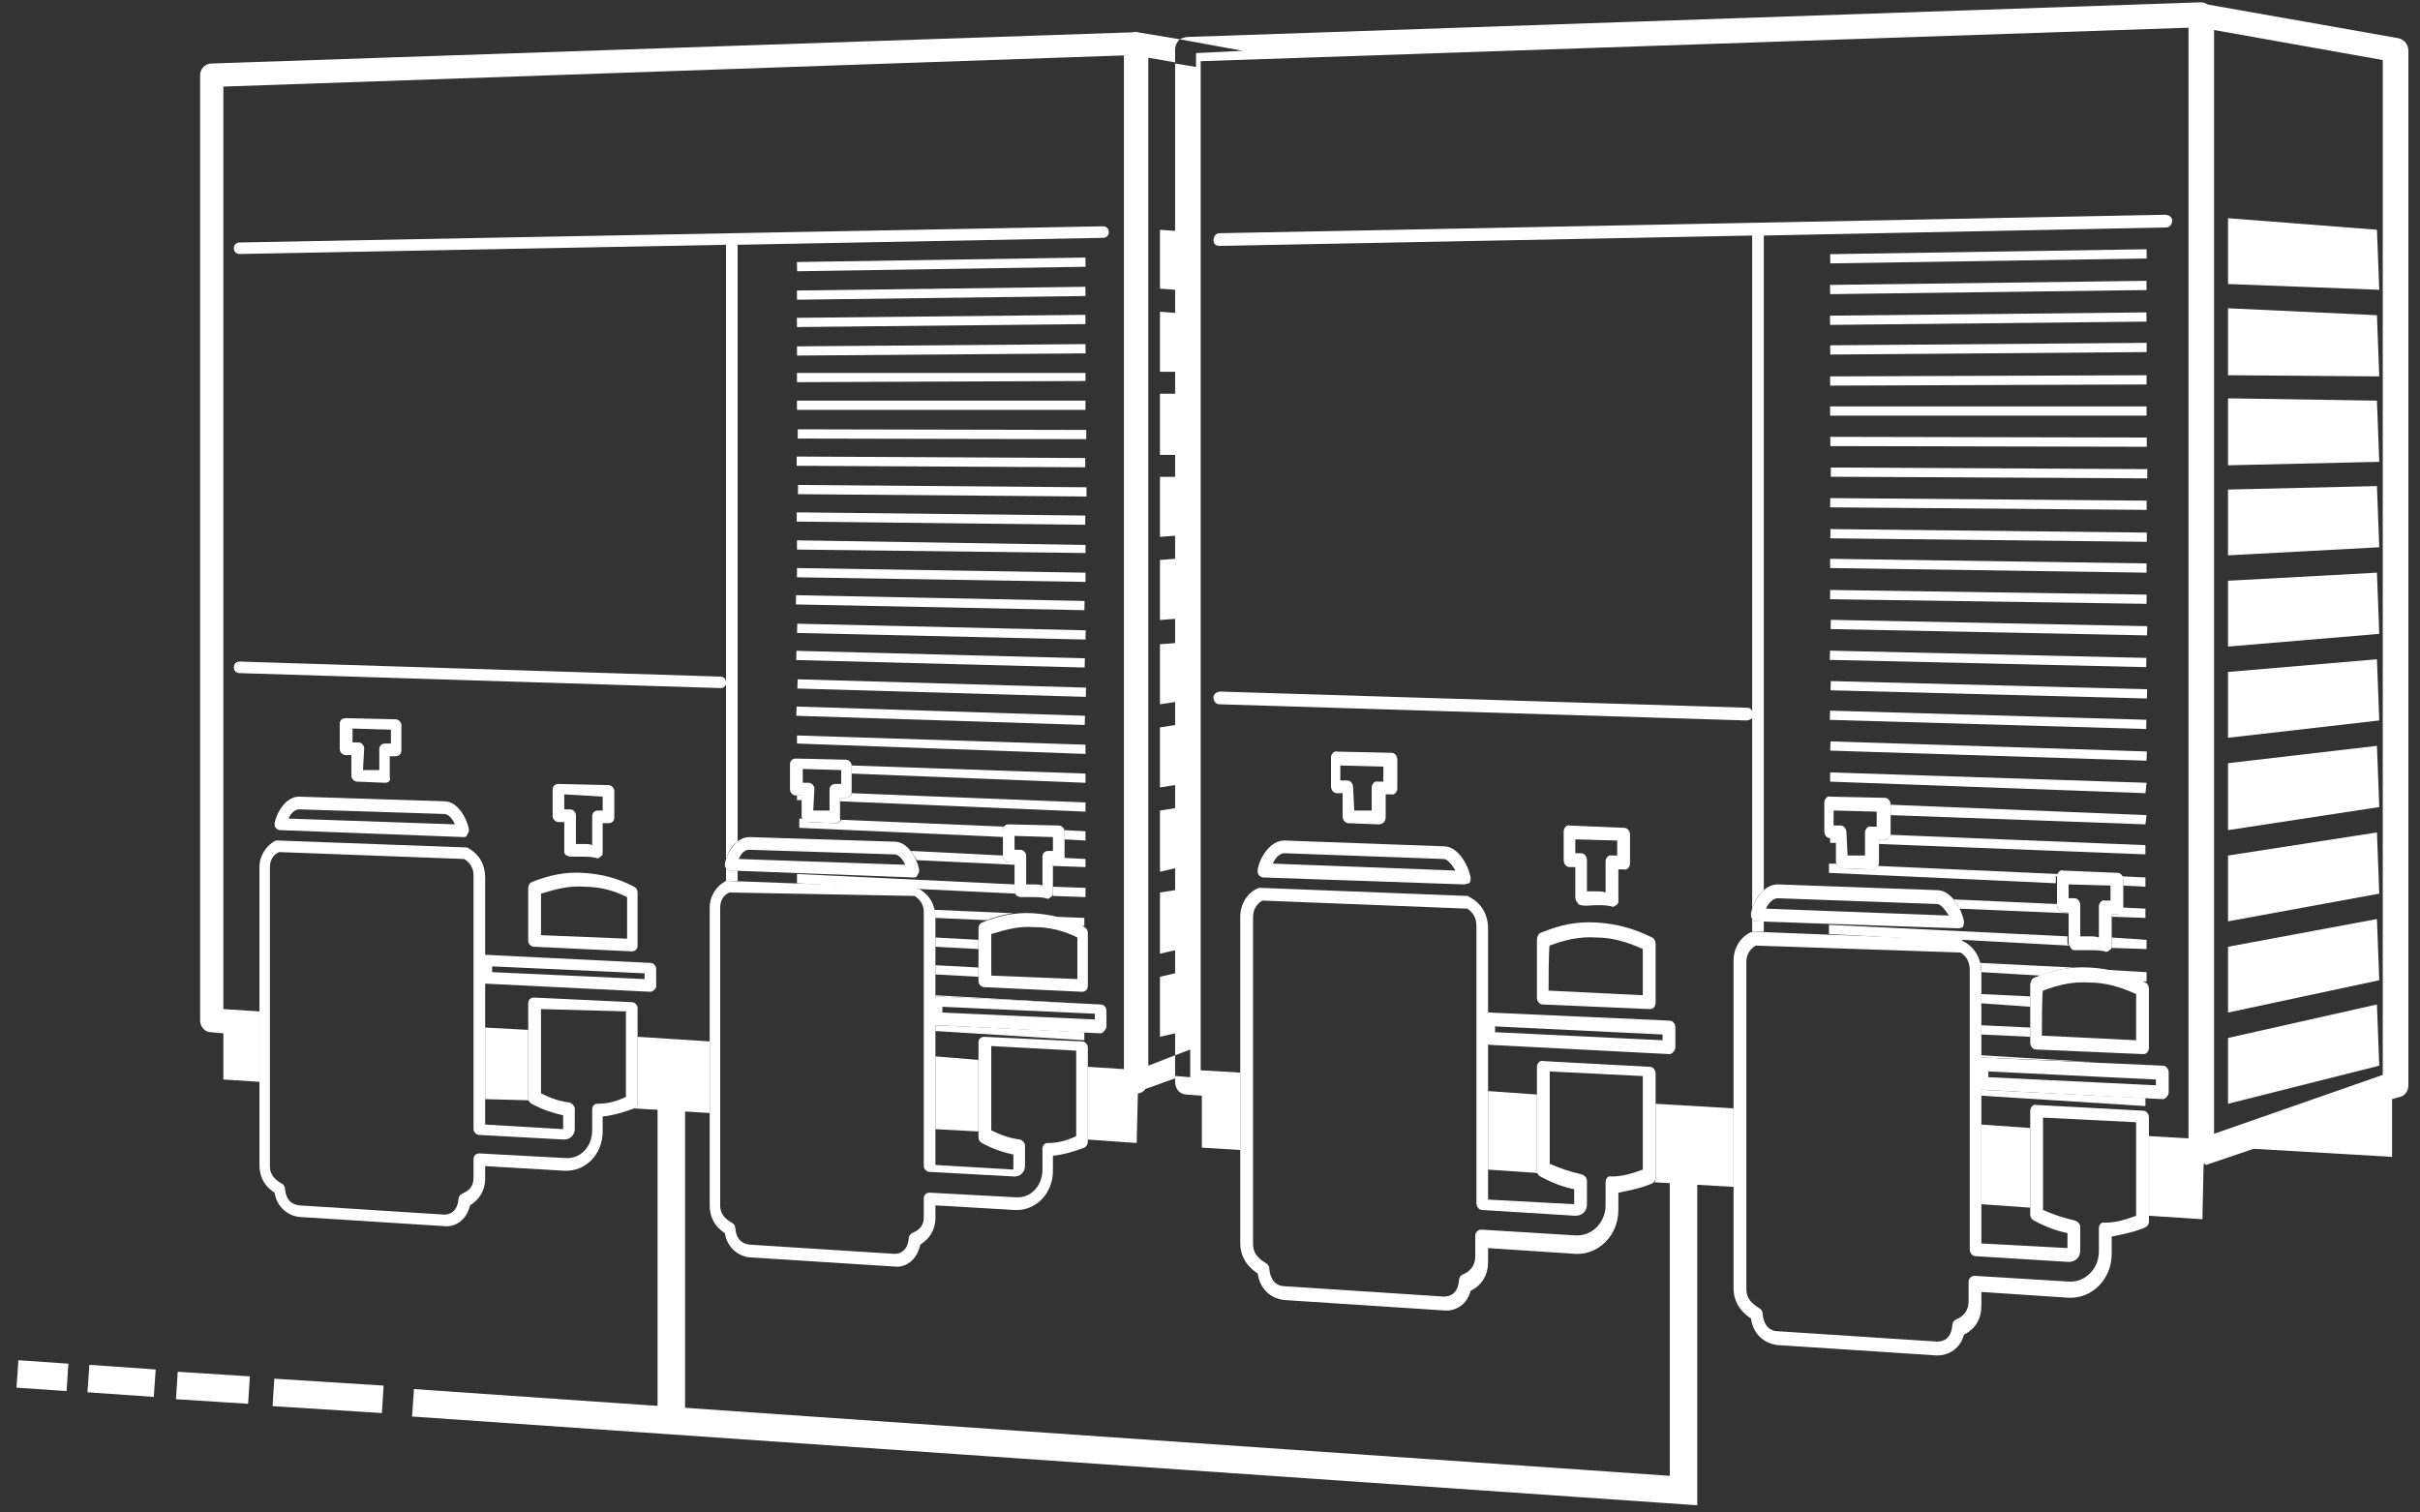<svg width="176" height="110" viewBox="0 0 176 110" fill="none" xmlns="http://www.w3.org/2000/svg">
<rect x="0" y="0" width="176" height="110" fill="#333333" stroke="none"/>
<path d="M68.031 72.466C68.031 72.466 68.115 72.466 68.031 72.466L78.185 72.969L68.031 72.382V72.466Z" fill="white"/>
<path d="M78.939 20.857L57.957 21.128L57.965 21.799L78.948 21.528L78.939 20.857Z" fill="white"/>
<path d="M73.785 62.725H73.362C73.108 62.725 72.939 62.473 72.939 62.305V62.221L66.254 61.886C66.423 62.137 66.508 62.305 66.677 62.557L73.785 62.893V62.725Z" fill="white"/>
<path d="M78.942 18.731L57.959 19.056L57.97 19.728L78.953 19.402L78.942 18.731Z" fill="white"/>
<path d="M58.017 31.223L58.016 31.895L79.001 31.94L79.002 31.268L58.017 31.223Z" fill="white"/>
<path d="M58.038 35.269L58.032 35.94L79.017 36.11L79.023 35.438L58.038 35.269Z" fill="white"/>
<path d="M78.947 25.026L57.962 25.189L57.967 25.861L78.952 25.698L78.947 25.026Z" fill="white"/>
<path d="M78.946 29.137H57.962V29.809H78.946V29.137Z" fill="white"/>
<path d="M57.962 27.794L78.946 27.71V27.122H57.962V27.794Z" fill="white"/>
<path d="M72.939 60.374C72.939 60.29 72.939 60.206 73.023 60.122L61.177 59.618C61.177 59.702 61.008 59.87 60.839 59.87L58.808 59.786C58.639 59.786 58.469 59.618 58.469 59.534H58.131V60.206L73.108 60.878V60.374H72.939Z" fill="white"/>
<path d="M128.277 67.763V67.007H127.769C127.6 67.007 127.515 66.924 127.431 66.84V67.763C127.515 67.763 127.515 67.763 127.6 67.763H128.277Z" fill="white"/>
<path d="M126.077 86.321V80.611L120.408 80.275V85.733C120.408 85.817 120.408 85.901 120.323 85.985L126.077 86.321Z" fill="white"/>
<path d="M127.092 51.473L88.761 50.298C88.508 50.298 88.254 50.466 88.254 50.718C88.254 50.97 88.423 51.221 88.677 51.221L127.008 52.397C127.177 52.397 127.346 52.313 127.431 52.229V66.084C127.6 65.58 127.854 65.076 128.277 64.741V17.13L157.554 16.542C157.808 16.542 157.977 16.29 157.977 16.038C157.977 15.786 157.723 15.618 157.469 15.618L88.677 16.962C88.423 16.962 88.254 17.214 88.254 17.466C88.254 17.718 88.423 17.886 88.677 17.886L127.431 17.13V51.725C127.346 51.557 127.262 51.473 127.092 51.473Z" fill="white"/>
<path d="M133.523 60.962H133.1V61.298H133.608V60.962H133.523Z" fill="white"/>
<path d="M142.662 68.351L150.446 68.771C150.446 68.687 150.362 68.687 150.362 68.603V68.099L133.015 67.26V67.931L140.715 68.351L142.492 68.435C142.662 68.351 142.662 68.351 142.662 68.351Z" fill="white"/>
<path d="M68.031 74.565V74.985L78.862 75.656V75.069L68.031 74.565C68.115 74.565 68.031 74.565 68.031 74.565Z" fill="white"/>
<path d="M38.5 80.023C38.5 79.939 38.415 79.855 38.415 79.855V74.901L35.285 74.733V79.939L38.5 80.023Z" fill="white"/>
<path d="M57.898 43.288L57.884 43.96L78.865 44.378L78.878 43.706L57.898 43.288Z" fill="white"/>
<path d="M57.943 33.204L57.939 33.876L78.924 33.984L78.927 33.312L57.943 33.204Z" fill="white"/>
<path d="M68.031 76.832V82.122L71.162 82.29V77.084L68.031 76.832Z" fill="white"/>
<path d="M78.937 22.898L57.955 23.115L57.962 23.787L78.944 23.57L78.937 22.898Z" fill="white"/>
<path d="M58.3 58.191V57.855H57.962V58.191H58.3Z" fill="white"/>
<path d="M78.946 41.649L57.962 41.313V41.985L78.946 42.321V41.649Z" fill="white"/>
<path d="M68.031 68.855L71.162 69.023V68.351L68.031 68.183V68.855Z" fill="white"/>
<path d="M71.162 70.366L68.031 70.198V70.87L71.162 71.038V70.366Z" fill="white"/>
<path d="M57.95 37.262L57.943 37.934L78.925 38.166L78.933 37.494L57.95 37.262Z" fill="white"/>
<path d="M57.982 45.361L57.967 46.033L78.945 46.514L78.961 45.842L57.982 45.361Z" fill="white"/>
<path d="M57.962 39.969L78.946 40.221V39.633L57.962 39.298V39.969Z" fill="white"/>
<path d="M52.377 49.206L17.431 48.114C17.177 48.114 17.008 48.282 17.008 48.534C17.008 48.786 17.177 48.954 17.431 48.954L52.462 50.046C52.546 50.046 52.715 49.962 52.8 49.794V62.473C52.969 61.969 53.223 61.466 53.646 61.214V17.802L80.215 17.298C80.469 17.298 80.638 17.13 80.638 16.878C80.638 16.626 80.469 16.458 80.215 16.458L53.223 16.962L17.431 17.634C17.177 17.634 17.008 17.802 17.008 18.053C17.008 18.305 17.177 18.473 17.431 18.473L52.8 17.802V49.626C52.8 49.374 52.631 49.206 52.377 49.206Z" fill="white"/>
<path d="M66.846 64.656L73.869 64.992C73.869 64.908 73.785 64.825 73.785 64.825V64.321L57.962 63.565V64.237L60.839 64.405L66.677 64.656C66.761 64.573 66.761 64.573 66.846 64.656Z" fill="white"/>
<path d="M51.615 80.947V75.74L46.369 75.404V80.191C46.369 80.359 46.285 80.527 46.115 80.611L51.615 80.947Z" fill="white"/>
<path d="M53.646 64.069V63.313H53.139C52.969 63.313 52.885 63.229 52.8 63.145V64.069C52.885 64.069 52.885 64.069 52.969 64.069H53.646Z" fill="white"/>
<path d="M61.515 58.023H61.092V58.275L78.946 59.031V58.359L61.938 57.687C61.938 57.855 61.769 58.023 61.515 58.023Z" fill="white"/>
<path d="M57.935 51.386L57.913 52.058L78.887 52.725L78.909 52.054L57.935 51.386Z" fill="white"/>
<path d="M58.01 49.404L57.99 50.075L78.967 50.681L78.986 50.009L58.01 49.404Z" fill="white"/>
<path d="M57.923 47.333L57.905 48.004L78.884 48.547L78.901 47.876L57.923 47.333Z" fill="white"/>
<path d="M61.938 56.26L78.946 56.931V56.26L61.938 55.672V56.26Z" fill="white"/>
<path d="M78.946 54.16L57.962 53.489V54.076L78.946 54.832V54.16Z" fill="white"/>
<path d="M77.423 60.374V60.458V61.046L78.946 61.13V60.458L77.423 60.374Z" fill="white"/>
<path d="M78.862 66.756L76.662 66.672C77.338 66.84 77.931 67.008 78.608 67.344H78.862V66.756Z" fill="white"/>
<path d="M156.115 56.931L133.1 56.175V56.847L156.031 57.687L156.115 56.931Z" fill="white"/>
<path d="M78.946 64.573L76.577 64.489V64.908C76.577 64.992 76.577 65.076 76.577 65.16L78.946 65.244V64.573Z" fill="white"/>
<path d="M67.946 66.168C67.946 66.336 68.031 66.504 68.031 66.756L71.754 66.924C72.431 66.672 73.023 66.504 73.7 66.42L67.946 66.168Z" fill="white"/>
<path d="M78.946 62.473L77.338 62.389C77.338 62.641 77.169 62.725 76.915 62.725H76.577V62.977L78.946 63.061V62.473Z" fill="white"/>
<path d="M133.129 53.92L133.107 54.591L156.111 55.323L156.133 54.652L133.129 53.92Z" fill="white"/>
<path d="M133.097 51.684L133.078 52.355L156.084 53.019L156.103 52.348L133.097 51.684Z" fill="white"/>
<path d="M147.654 82.038L144.1 81.786V87.58L147.654 87.832V82.038Z" fill="white"/>
<path d="M83.515 77.504V4.198L85.462 4.534V3.611C85.462 3.275 85.631 3.023 85.8 2.855L82.754 2.351C82.585 2.267 82.5 2.351 82.331 2.351L15.4 4.618C14.892 4.618 14.554 5.038 14.554 5.458V74.229C14.554 74.649 14.892 75.069 15.315 75.069L16.246 75.153V78.511L18.869 78.679V73.557L16.246 73.389V6.298L81.739 4.03V77.756L79.115 77.588V82.878L82.669 83.13L82.754 79.519C82.923 79.519 83.092 79.435 83.261 79.267C83.261 79.267 83.262 79.183 83.346 79.183L85.462 78.427V76.748L83.515 77.504Z" fill="white"/>
<path d="M108.223 85.061L111.862 85.313C111.862 85.229 111.777 85.229 111.777 85.145V79.603L108.223 79.351V85.061Z" fill="white"/>
<path d="M156.107 20.424L133.094 20.721L133.103 21.393L156.116 21.095L156.107 20.424Z" fill="white"/>
<path d="M156.103 22.72L133.09 22.957L133.097 23.629L156.11 23.391L156.103 22.72Z" fill="white"/>
<path d="M133.107 36.226L133.101 36.898L156.117 37.083L156.122 36.411L133.107 36.226Z" fill="white"/>
<path d="M133.152 34.001L133.149 34.672L156.164 34.79L156.168 34.118L133.152 34.001Z" fill="white"/>
<path d="M172.869 16.71L162.038 15.87V20.657L173.038 21.076L172.869 16.71Z" fill="white"/>
<path d="M156.113 18.127L133.1 18.485L133.11 19.156L156.123 18.799L156.113 18.127Z" fill="white"/>
<path d="M173.038 77.504L172.869 73.053L162.038 75.489V80.275L173.038 77.504Z" fill="white"/>
<path d="M172.869 60.542L162.038 62.221V67.008L173.038 64.992L172.869 60.542Z" fill="white"/>
<path d="M172.869 22.924L162.038 22.42V27.29L173.038 27.374L172.869 22.924Z" fill="white"/>
<path d="M172.869 66.84L162.038 68.855V73.641L173.038 71.29L172.869 66.84Z" fill="white"/>
<path d="M174.392 2.771L160.6 0.336C160.431 0.252 160.262 0.168 160.092 0.168L86.392 2.687C86.223 2.687 85.969 2.771 85.8 2.855L90.369 3.695L86.985 3.863V4.87L85.462 4.618V16.794L84.362 16.71V20.992L85.462 21.076V22.756L84.362 22.672V27.038H85.462V28.634H84.362V33.084H85.462V34.679H84.362V39.046L85.462 38.962V40.641L84.362 40.725V45.092L85.462 45.008V46.771L84.362 46.855V51.221L85.462 51.053V52.733L84.362 52.901V57.267L85.462 57.099V58.779L84.362 58.947V63.397L85.462 63.145V64.74L84.362 64.908V69.359L85.462 69.107V70.786L84.362 71.038V75.405L85.462 75.153V76.748L86.561 76.328V78.344L85.546 78.26H85.462V78.679C85.462 79.183 85.8 79.603 86.308 79.603L87.408 79.687V83.466L90.2 83.634V78.008L87.323 77.84V4.45L159.162 2.015V82.794L156.285 82.626V88.42L160.177 88.672L160.262 84.641C160.346 84.641 160.346 84.641 160.431 84.725L163.9 83.55L173.969 84.137V79.939L174.562 79.771C174.9 79.687 175.154 79.351 175.154 78.931V3.695C175.154 3.191 174.815 2.855 174.392 2.771ZM173.292 78.176L161.023 82.458V2.183L173.292 4.366V78.176Z" fill="white"/>
<path d="M133.123 38.48L133.116 39.151L156.129 39.406L156.136 38.734L133.123 38.48Z" fill="white"/>
<path d="M172.869 54.244L162.038 55.504V60.374L173.038 58.695L172.869 54.244Z" fill="white"/>
<path d="M172.869 35.351L162.038 35.603V40.389L173.038 39.801L172.869 35.351Z" fill="white"/>
<path d="M172.869 47.947L162.038 48.87V53.657L173.038 52.397L172.869 47.947Z" fill="white"/>
<path d="M172.869 29.137L162.038 28.97V33.84L173.038 33.588L172.869 29.137Z" fill="white"/>
<path d="M172.869 41.649L162.038 42.237V47.023L173.038 46.099L172.869 41.649Z" fill="white"/>
<path d="M144.1 79.183V79.687L156.031 80.443V79.855L144.185 79.267C144.185 79.267 144.185 79.267 144.1 79.183Z" fill="white"/>
<path d="M156.031 66.756V66.084L154.338 66V66.084C154.338 66.336 154.085 66.588 153.915 66.504H153.577V66.672L156.031 66.756Z" fill="white"/>
<path d="M153.577 68.771C153.577 68.855 153.577 68.855 153.577 68.939L156.115 69.023V68.351L153.577 68.183V68.771Z" fill="white"/>
<path d="M154.338 63.733C154.338 63.817 154.423 63.901 154.423 63.985V64.405L156.031 64.489V63.817L154.338 63.733Z" fill="white"/>
<path d="M137.077 61.046H136.654V61.382L156.031 62.137V61.466L137.415 60.71C137.415 60.962 137.246 61.13 137.077 61.046Z" fill="white"/>
<path d="M156.031 59.954L156.115 59.283L137.5 58.527V59.283L156.031 59.954Z" fill="white"/>
<path d="M144.015 70.031C144.1 70.282 144.1 70.45 144.1 70.702L148.415 70.954C149.262 70.618 150.023 70.45 150.785 70.366L144.015 70.031Z" fill="white"/>
<path d="M144.1 72.969L147.654 73.221V72.466L144.1 72.298V72.969Z" fill="white"/>
<path d="M156.115 70.702L153.154 70.534C154 70.702 154.846 70.954 155.692 71.374H156.115V70.702Z" fill="white"/>
<path d="M147.654 74.733L144.1 74.565V75.237L147.654 75.405V74.733Z" fill="white"/>
<path d="M149.6 63.733C149.6 63.649 149.6 63.565 149.685 63.565L136.569 62.977C136.485 63.145 136.315 63.229 136.146 63.229L133.946 63.145C133.777 63.145 133.608 62.977 133.523 62.809H133.015V63.481L149.515 64.237V63.733H149.6Z" fill="white"/>
<path d="M133.148 49.533L133.13 50.204L156.139 50.8L156.156 50.128L133.148 49.533Z" fill="white"/>
<path d="M156.115 40.977L133.1 40.641V41.313L156.115 41.649V40.977Z" fill="white"/>
<path d="M133.115 31.771L133.114 32.443L156.129 32.493L156.131 31.821L133.115 31.771Z" fill="white"/>
<path d="M156.115 29.557H133.1V30.229H156.115V29.557Z" fill="white"/>
<path d="M150.446 66.336H150.023C149.769 66.336 149.6 66.084 149.6 65.832V65.748L142.069 65.412C142.238 65.58 142.408 65.832 142.492 66.084L150.446 66.42V66.336Z" fill="white"/>
<path d="M156.115 43.244L133.1 42.908V43.58L156.115 43.916V43.244Z" fill="white"/>
<path d="M133.153 45.08L133.14 45.752L156.15 46.211L156.164 45.539L133.153 45.08Z" fill="white"/>
<path d="M156.118 24.935L133.103 25.113L133.108 25.785L156.123 25.606L156.118 24.935Z" fill="white"/>
<path d="M133.093 47.321L133.077 47.992L156.086 48.52L156.102 47.848L133.093 47.321Z" fill="white"/>
<path d="M144.1 76.916C144.185 76.916 144.185 76.916 144.269 76.916L152.392 77.252L144.1 76.748V76.916Z" fill="white"/>
<path d="M133.1 28.046L156.115 27.962V27.29L133.1 27.374V28.046Z" fill="white"/>
<path d="M28.008 56.931L25.977 56.847C25.723 56.847 25.554 56.595 25.554 56.428V54.916H25.131C24.877 54.916 24.708 54.664 24.708 54.496V52.649C24.708 52.397 24.877 52.229 25.131 52.229L28.769 52.313C29.023 52.313 29.192 52.565 29.192 52.733V54.58C29.192 54.832 29.023 55 28.769 55H28.346V56.511C28.431 56.763 28.262 56.931 28.008 56.931ZM26.4 56.008H27.585V54.496C27.585 54.244 27.754 54.076 28.008 54.076H28.431V53.069L25.639 52.985V53.992H26.061C26.315 53.992 26.485 54.244 26.485 54.412L26.4 56.008Z" fill="white"/>
<path d="M41.462 62.306C41.377 62.306 41.292 62.221 41.208 62.221C41.038 62.138 41.038 61.97 41.038 61.886V59.786H40.615C40.361 59.786 40.192 59.535 40.192 59.367V57.435C40.192 57.183 40.361 57.015 40.615 57.015L44.254 57.099C44.508 57.099 44.677 57.351 44.677 57.519V59.45C44.677 59.702 44.508 59.87 44.254 59.87H43.831V61.97C43.831 62.138 43.831 62.221 43.661 62.306C43.577 62.389 43.492 62.473 43.323 62.389C42.985 62.306 42.731 62.306 42.308 62.306C42.054 62.306 41.715 62.306 41.462 62.306ZM41.038 58.863H41.462C41.715 58.863 41.885 59.115 41.885 59.283V61.382C42.054 61.382 42.308 61.382 42.477 61.382C42.646 61.382 42.9 61.382 43.069 61.466V59.367C43.069 59.115 43.239 58.947 43.492 58.947H43.831V57.939L41.038 57.771V58.863Z" fill="white"/>
<path d="M33.677 60.878L20.392 60.374C20.223 60.374 20.139 60.29 20.054 60.206C19.969 60.122 19.969 59.954 19.969 59.87C20.139 59.031 20.815 57.939 21.746 57.939L32.323 58.275C33.254 58.275 33.931 59.45 34.1 60.29C34.1 60.458 34.1 60.542 34.015 60.626C33.931 60.878 33.846 60.878 33.677 60.878ZM20.985 59.534L33.085 59.954C32.915 59.534 32.577 59.199 32.323 59.199L21.746 58.863C21.492 58.863 21.154 59.114 20.985 59.534Z" fill="white"/>
<path d="M32.323 89.176L21.746 88.504C20.985 88.42 20.139 87.832 19.969 86.741C19.038 86.153 18.869 85.313 18.869 84.725V63.061C18.869 62.221 19.377 61.466 20.054 61.13C20.139 61.13 20.139 61.13 20.223 61.13L33.931 61.634C34.015 61.634 34.015 61.634 34.1 61.718C34.861 62.138 35.285 62.893 35.285 63.817V81.786L40.954 82.122V81.115C40.192 80.947 39.431 80.695 38.669 80.275C38.5 80.191 38.415 80.023 38.415 79.855V72.97C38.415 72.718 38.585 72.55 38.839 72.55L45.946 72.886C46.2 72.886 46.369 73.138 46.369 73.305V80.191C46.369 80.359 46.285 80.527 46.115 80.611C45.438 80.863 44.677 81.115 43.831 81.199V82.29C43.831 83.97 42.562 85.229 41.038 85.145L35.285 84.809V85.733C35.285 86.573 34.861 87.244 34.185 87.664C33.931 88.756 33.085 89.26 32.323 89.176ZM20.308 61.97C19.885 62.138 19.631 62.557 19.631 63.061V84.809C19.631 85.145 19.715 85.649 20.477 86.069C20.646 86.153 20.731 86.321 20.731 86.489C20.815 87.328 21.238 87.58 21.746 87.664L32.323 88.336C32.746 88.336 33.254 88.084 33.339 87.244C33.339 87.076 33.423 86.909 33.592 86.825C34.185 86.573 34.438 86.237 34.438 85.649V84.305C34.438 84.054 34.608 83.886 34.861 83.886L41.123 84.222C42.223 84.305 43.069 83.382 43.069 82.206V80.695C43.069 80.443 43.239 80.275 43.408 80.275C44.169 80.275 44.846 80.107 45.523 79.771V73.557L39.346 73.389V79.519C40.023 79.855 40.7 80.107 41.462 80.191C41.631 80.275 41.8 80.443 41.8 80.611V82.122C41.8 82.542 41.462 82.878 41.038 82.878L34.861 82.542C34.608 82.542 34.438 82.29 34.438 82.122V63.649C34.438 63.145 34.185 62.725 33.761 62.473L20.308 61.97Z" fill="white"/>
<path d="M45.946 69.191L38.839 68.855C38.585 68.855 38.415 68.603 38.415 68.435V64.573C38.415 64.405 38.5 64.237 38.669 64.153C39.938 63.649 41.123 63.397 42.392 63.481C43.661 63.565 44.846 63.817 46.115 64.489C46.285 64.573 46.369 64.74 46.369 64.909V68.771C46.369 69.023 46.2 69.191 45.946 69.191ZM39.346 68.015L45.608 68.267V65.244C44.592 64.74 43.577 64.489 42.477 64.489C41.377 64.405 40.446 64.657 39.346 64.993C39.346 64.909 39.346 68.015 39.346 68.015Z" fill="white"/>
<path d="M47.3 72.13L35.369 71.542C35.115 71.542 34.946 71.29 34.946 71.122V69.862C34.946 69.611 35.115 69.443 35.369 69.443L47.3 70.03C47.554 70.03 47.723 70.282 47.723 70.45V71.794C47.639 71.962 47.469 72.13 47.3 72.13ZM35.792 70.702L46.877 71.206V70.786L35.792 70.282V70.702Z" fill="white"/>
<path d="M60.754 59.87L58.723 59.786C58.469 59.786 58.3 59.534 58.3 59.366V57.855H57.877C57.623 57.855 57.454 57.603 57.454 57.435V55.588C57.454 55.336 57.623 55.168 57.877 55.168L61.515 55.252C61.769 55.252 61.938 55.504 61.938 55.672V57.603C61.938 57.855 61.769 58.023 61.515 58.023H61.092V59.534C61.177 59.702 61.008 59.87 60.754 59.87ZM59.146 58.947H60.331V57.435C60.331 57.183 60.5 57.015 60.754 57.015H61.177V56.008L58.385 55.924V56.931H58.808C59.062 56.931 59.231 57.183 59.231 57.351L59.146 58.947Z" fill="white"/>
<path d="M74.208 65.244C74.123 65.244 74.038 65.16 73.954 65.16C73.869 65.076 73.785 64.909 73.785 64.825V62.725H73.362C73.108 62.725 72.939 62.473 72.939 62.306V60.374C72.939 60.122 73.108 59.954 73.362 59.954L77 60.038C77.254 60.038 77.423 60.29 77.423 60.458V62.389C77.423 62.641 77.254 62.809 77 62.809H76.577V64.909C76.577 65.076 76.577 65.16 76.408 65.244C76.323 65.328 76.239 65.412 76.069 65.328C75.731 65.244 75.477 65.244 75.054 65.244C74.8 65.244 74.462 65.244 74.208 65.244ZM73.785 61.802H74.208C74.462 61.802 74.631 62.054 74.631 62.221V64.321C74.8 64.321 75.054 64.321 75.223 64.321C75.392 64.321 75.646 64.321 75.815 64.405V62.306C75.815 62.054 75.985 61.886 76.239 61.886H76.577V60.878L73.785 60.794V61.802Z" fill="white"/>
<path d="M66.423 63.817L53.139 63.313C52.969 63.313 52.885 63.229 52.8 63.145C52.715 63.061 52.715 62.893 52.715 62.809C52.885 61.969 53.562 60.878 54.492 60.878L65.069 61.214C66 61.214 66.677 62.389 66.846 63.229C66.846 63.397 66.846 63.481 66.761 63.565C66.677 63.817 66.592 63.817 66.423 63.817ZM53.731 62.473L65.831 62.893C65.662 62.473 65.323 62.138 65.069 62.138L54.492 61.802C54.154 61.802 53.9 62.053 53.731 62.473Z" fill="white"/>
<path d="M65.069 92.115L54.492 91.443C53.731 91.359 52.885 90.771 52.715 89.68C51.785 89.092 51.615 88.252 51.615 87.664V66C51.615 65.16 52.123 64.405 52.8 64.069C52.885 64.069 52.885 64.069 52.969 64.069L66.677 64.573C66.761 64.573 66.761 64.573 66.846 64.657C67.608 65.076 68.031 65.832 68.031 66.756V84.725L73.7 85.061V83.97C72.939 83.802 72.177 83.55 71.415 83.13C71.246 83.046 71.162 82.878 71.162 82.71V75.825C71.162 75.573 71.331 75.405 71.585 75.405L78.692 75.741C78.946 75.741 79.115 75.993 79.115 76.16V83.046C79.115 83.214 79.031 83.382 78.862 83.466C78.185 83.718 77.423 83.97 76.577 84.054V85.145C76.577 86.825 75.308 88.084 73.785 88L68.031 87.664V88.588C68.031 89.428 67.608 90.099 66.931 90.519C66.677 91.695 65.831 92.199 65.069 92.115ZM53.054 64.909C52.631 65.076 52.377 65.496 52.377 66V87.664C52.377 88 52.462 88.504 53.223 88.924C53.392 89.008 53.477 89.176 53.477 89.344C53.562 90.183 53.985 90.435 54.492 90.519L65.069 91.191C65.492 91.191 66 90.939 66.085 90.099C66.085 89.931 66.169 89.763 66.338 89.68C66.931 89.428 67.185 89.092 67.185 88.504V87.16C67.185 86.909 67.354 86.741 67.608 86.741L73.869 87.076C74.969 87.16 75.815 86.237 75.815 85.061V83.55C75.815 83.298 75.985 83.13 76.154 83.13C76.915 83.13 77.592 82.962 78.269 82.626V76.412L72.092 76.076V82.206C72.769 82.542 73.446 82.794 74.208 82.878C74.377 82.962 74.546 83.13 74.546 83.298V84.809C74.546 85.229 74.208 85.565 73.785 85.565L67.608 85.229C67.354 85.229 67.185 84.977 67.185 84.809V66.336C67.185 65.832 66.931 65.412 66.508 65.16L53.054 64.909Z" fill="white"/>
<path d="M78.692 72.13L71.585 71.794C71.331 71.794 71.162 71.542 71.162 71.374V67.512C71.162 67.344 71.246 67.176 71.415 67.092C72.685 66.588 73.869 66.336 75.138 66.42C76.408 66.504 77.592 66.756 78.862 67.428C79.031 67.512 79.115 67.68 79.115 67.847V71.71C79.115 71.962 78.946 72.13 78.692 72.13ZM72.092 70.954L78.354 71.206V68.183C77.338 67.68 76.323 67.428 75.223 67.428C74.123 67.344 73.192 67.596 72.092 67.931V70.954Z" fill="white"/>
<path d="M80.046 75.153L68.115 74.565C67.862 74.565 67.692 74.313 67.692 74.145V72.885C67.692 72.633 67.862 72.466 68.115 72.466L80.046 73.053C80.3 73.053 80.469 73.305 80.469 73.473V74.733C80.385 74.901 80.215 75.153 80.046 75.153ZM68.538 73.641L79.623 74.145V73.725L68.538 73.221V73.641Z" fill="white"/>
<path d="M100.269 59.954L98.069 59.87C97.815 59.87 97.646 59.618 97.646 59.367V57.687H97.223C96.969 57.687 96.8 57.435 96.8 57.183V55.084C96.8 54.832 97.054 54.58 97.223 54.664L101.2 54.748C101.454 54.748 101.623 55 101.623 55.252V57.351C101.623 57.603 101.369 57.855 101.2 57.771H100.777V59.45C100.777 59.786 100.523 59.954 100.269 59.954ZM98.492 58.947H99.761V57.267C99.761 57.015 100.015 56.763 100.185 56.847H100.608V55.756L97.477 55.672V56.763H97.985C98.239 56.763 98.408 57.015 98.408 57.267L98.492 58.947Z" fill="white"/>
<path d="M114.992 65.832C114.908 65.832 114.738 65.748 114.738 65.664C114.654 65.58 114.569 65.412 114.569 65.328V63.061H114.146C113.892 63.061 113.723 62.809 113.723 62.557V60.458C113.723 60.206 113.977 59.954 114.146 60.038L118.123 60.206C118.377 60.206 118.546 60.458 118.546 60.71V62.809C118.546 63.061 118.292 63.313 118.123 63.229H117.7V65.496C117.7 65.664 117.7 65.748 117.531 65.832C117.446 65.916 117.277 66 117.192 65.916C116.854 65.832 116.515 65.832 116.092 65.832C115.669 65.832 115.331 65.916 114.992 65.832ZM114.569 62.053H114.992C115.246 62.053 115.415 62.305 115.415 62.557V64.825C115.669 64.825 115.838 64.825 116.092 64.825C116.346 64.825 116.515 64.825 116.769 64.908V62.641C116.769 62.389 117.023 62.137 117.192 62.221H117.615V61.13L114.569 61.046V62.053Z" fill="white"/>
<path d="M106.446 64.321L91.892 63.817C91.723 63.817 91.638 63.733 91.554 63.649C91.469 63.565 91.469 63.397 91.469 63.229C91.638 62.306 92.4 61.13 93.415 61.13L105.008 61.55C106.023 61.55 106.785 62.893 106.954 63.817C106.954 63.985 106.954 64.069 106.869 64.237C106.7 64.237 106.615 64.321 106.446 64.321ZM92.569 62.809L105.854 63.313C105.6 62.893 105.262 62.473 105.008 62.473L93.415 62.053C93.077 62.053 92.739 62.389 92.569 62.809Z" fill="white"/>
<path d="M105.008 95.305L93.415 94.55C92.569 94.466 91.638 93.878 91.469 92.618C90.454 91.947 90.2 91.107 90.2 90.435V66.672C90.2 65.748 90.708 64.908 91.554 64.573C91.638 64.573 91.638 64.573 91.723 64.573L106.7 65.16C106.785 65.16 106.785 65.16 106.869 65.244C107.715 65.664 108.223 66.504 108.223 67.511V87.244L114.485 87.58V86.489C113.638 86.321 112.792 85.985 112.031 85.565C111.862 85.481 111.777 85.313 111.777 85.145V77.588C111.777 77.336 112.031 77.084 112.2 77.168L119.985 77.588C120.238 77.588 120.408 77.84 120.408 78.092V85.649C120.408 85.817 120.323 85.985 120.154 86.069C119.392 86.405 118.546 86.573 117.7 86.74V88C117.7 89.847 116.262 91.275 114.569 91.191L108.223 90.771V91.779C108.223 92.702 107.8 93.458 106.954 93.878C106.7 94.885 105.854 95.389 105.008 95.305ZM91.808 65.496C91.385 65.748 91.131 66.168 91.131 66.672V90.435C91.131 90.855 91.215 91.359 92.061 91.863C92.231 91.947 92.315 92.115 92.315 92.282C92.4 93.206 92.908 93.542 93.415 93.542L105.008 94.298C105.515 94.298 106.023 94.046 106.108 93.122C106.108 92.954 106.192 92.786 106.362 92.702C106.954 92.45 107.292 92.031 107.292 91.359V89.847C107.292 89.595 107.546 89.427 107.715 89.427L114.569 89.847C115.754 89.931 116.769 88.924 116.769 87.664V85.985C116.769 85.733 116.938 85.481 117.192 85.565C118.038 85.565 118.8 85.313 119.477 85.061V78.26L112.708 77.924V84.641C113.469 84.977 114.231 85.229 114.992 85.397C115.246 85.481 115.415 85.649 115.415 85.901V87.58C115.415 88.084 115.077 88.42 114.569 88.42L107.8 88C107.546 88 107.377 87.748 107.377 87.496V67.344C107.377 66.756 107.123 66.336 106.7 66.084L91.808 65.496Z" fill="white"/>
<path d="M119.985 73.389L112.2 73.053C111.946 73.053 111.777 72.802 111.777 72.55V68.351C111.777 68.183 111.862 67.931 112.031 67.847C113.469 67.26 114.654 67.008 116.092 67.092C117.531 67.176 118.8 67.511 120.154 68.183C120.323 68.267 120.408 68.435 120.408 68.687V72.886C120.408 73.221 120.238 73.389 119.985 73.389ZM112.623 72.046L119.477 72.382V69.023C118.377 68.519 117.277 68.183 116.092 68.183C114.908 68.099 113.808 68.351 112.708 68.771C112.623 68.771 112.623 72.046 112.623 72.046Z" fill="white"/>
<path d="M121.423 76.664L108.392 75.992C108.138 75.992 107.969 75.74 107.969 75.489V74.061C107.969 73.809 108.223 73.557 108.392 73.641L121.423 74.229C121.677 74.229 121.846 74.481 121.846 74.733V76.16C121.846 76.412 121.592 76.664 121.423 76.664ZM108.731 75.069L120.915 75.656V75.237L108.731 74.649V75.069Z" fill="white"/>
<path d="M136.146 63.229L133.946 63.145C133.692 63.145 133.523 62.893 133.523 62.641V60.962H133.1C132.846 60.962 132.677 60.71 132.677 60.458V58.359C132.677 58.107 132.931 57.855 133.1 57.939L137.077 58.023C137.331 58.023 137.5 58.275 137.5 58.527V60.626C137.5 60.878 137.246 61.13 137.077 61.046H136.654V62.725C136.654 63.061 136.4 63.229 136.146 63.229ZM134.369 62.221H135.638V60.542C135.638 60.29 135.892 60.038 136.062 60.122H136.485V59.03L133.354 58.947V60.038H133.862C134.115 60.038 134.285 60.29 134.285 60.542L134.369 62.221Z" fill="white"/>
<path d="M150.869 69.107C150.785 69.107 150.615 69.023 150.615 68.939C150.531 68.855 150.446 68.687 150.446 68.603V66.336H150.023C149.769 66.336 149.6 66.084 149.6 65.832V63.733C149.6 63.481 149.854 63.229 150.023 63.313L154 63.481C154.254 63.481 154.423 63.733 154.423 63.985V66.084C154.423 66.336 154.169 66.588 154 66.504H153.577V68.771C153.577 68.939 153.577 69.023 153.408 69.107C153.323 69.191 153.154 69.275 153.069 69.191C152.731 69.107 152.392 69.107 151.969 69.107C151.546 69.107 151.208 69.107 150.869 69.107ZM150.446 65.328H150.869C151.123 65.328 151.292 65.58 151.292 65.832V68.099C151.546 68.099 151.715 68.099 151.969 68.099C152.223 68.099 152.392 68.099 152.646 68.183V65.916C152.646 65.664 152.9 65.412 153.069 65.496H153.492V64.404L150.446 64.32V65.328Z" fill="white"/>
<path d="M142.323 67.511L127.769 67.008C127.6 67.008 127.515 66.924 127.431 66.84C127.346 66.756 127.346 66.588 127.346 66.42C127.515 65.496 128.277 64.321 129.292 64.321L140.885 64.74C141.9 64.74 142.662 66.084 142.831 67.008C142.831 67.175 142.831 67.26 142.746 67.427C142.577 67.511 142.492 67.511 142.323 67.511ZM128.446 66.084L141.731 66.588C141.477 66.168 141.138 65.748 140.885 65.748L129.292 65.328C128.954 65.328 128.615 65.664 128.446 66.084Z" fill="white"/>
<path d="M140.885 98.58L129.292 97.824C128.446 97.74 127.515 97.153 127.346 95.893C126.331 95.221 126.077 94.382 126.077 93.71V69.862C126.077 68.939 126.585 68.099 127.431 67.763C127.515 67.763 127.515 67.763 127.6 67.763L142.577 68.351C142.662 68.351 142.662 68.351 142.746 68.435C143.592 68.855 144.1 69.695 144.1 70.702V90.435L150.362 90.771V89.679C149.515 89.511 148.669 89.175 147.908 88.755C147.738 88.672 147.654 88.504 147.654 88.336V80.778C147.654 80.526 147.908 80.275 148.077 80.359L155.862 80.778C156.115 80.778 156.285 81.03 156.285 81.282V88.84C156.285 89.007 156.2 89.175 156.031 89.259C155.269 89.595 154.423 89.763 153.577 89.931V91.191C153.577 93.038 152.138 94.466 150.446 94.382L144.1 93.962V94.969C144.1 95.893 143.677 96.649 142.831 97.069C142.577 98.076 141.731 98.58 140.885 98.58ZM127.685 68.771C127.262 69.023 127.008 69.443 127.008 69.946V93.71C127.008 94.13 127.092 94.633 127.938 95.137C128.108 95.221 128.192 95.389 128.192 95.557C128.277 96.481 128.785 96.817 129.292 96.817L140.885 97.572C141.392 97.572 141.9 97.32 141.985 96.397C141.985 96.229 142.069 96.061 142.238 95.977C142.831 95.725 143.169 95.305 143.169 94.633V93.206C143.169 92.954 143.423 92.786 143.592 92.786L150.446 93.206C151.631 93.29 152.646 92.282 152.646 91.023V89.343C152.646 89.091 152.815 88.84 153.069 88.924C153.915 88.924 154.677 88.672 155.354 88.42V81.618L148.585 81.282V88C149.346 88.336 150.108 88.588 150.869 88.755C151.123 88.84 151.292 89.007 151.292 89.259V90.939C151.292 91.443 150.954 91.778 150.446 91.778L143.677 91.359C143.423 91.359 143.254 91.107 143.254 90.855V70.534C143.254 69.946 143 69.526 142.577 69.275L127.685 68.771Z" fill="white"/>
<path d="M155.862 76.664L148.077 76.328C147.823 76.328 147.654 76.076 147.654 75.824V71.626C147.654 71.458 147.738 71.206 147.908 71.122C149.346 70.534 150.531 70.282 151.969 70.366C153.408 70.45 154.677 70.786 156.031 71.458C156.2 71.542 156.285 71.71 156.285 71.962V76.16C156.285 76.496 156.115 76.664 155.862 76.664ZM148.5 75.32L155.354 75.656V72.298C154.254 71.794 153.154 71.458 151.969 71.458C150.785 71.374 149.685 71.626 148.585 72.046C148.5 71.962 148.5 75.32 148.5 75.32Z" fill="white"/>
<path d="M157.3 79.939L144.269 79.267C144.015 79.267 143.846 79.015 143.846 78.763V77.336C143.846 77.084 144.1 76.832 144.269 76.916L157.3 77.504C157.554 77.504 157.723 77.756 157.723 78.007V79.435C157.723 79.687 157.469 79.939 157.3 79.939ZM144.608 78.343L156.792 78.931V78.511L144.608 77.924V78.343Z" fill="white"/>
<path d="M30.038 102.023L122.438 108.405V85.229" stroke="white" stroke-width="2" stroke-miterlimit="10"/>
<path d="M19.885 101.267L27.838 101.771" stroke="white" stroke-width="2" stroke-miterlimit="10"/>
<path d="M12.862 100.763L18.108 101.099" stroke="white" stroke-width="2" stroke-miterlimit="10"/>
<path d="M6.431 100.26L11.254 100.596" stroke="white" stroke-width="2" stroke-miterlimit="10"/>
<path d="M1.269 99.924L4.908 100.175" stroke="white" stroke-width="2" stroke-miterlimit="10"/>
<path d="M48.823 80.275V103.618" stroke="white" stroke-width="2" stroke-miterlimit="10"/>
</svg>
